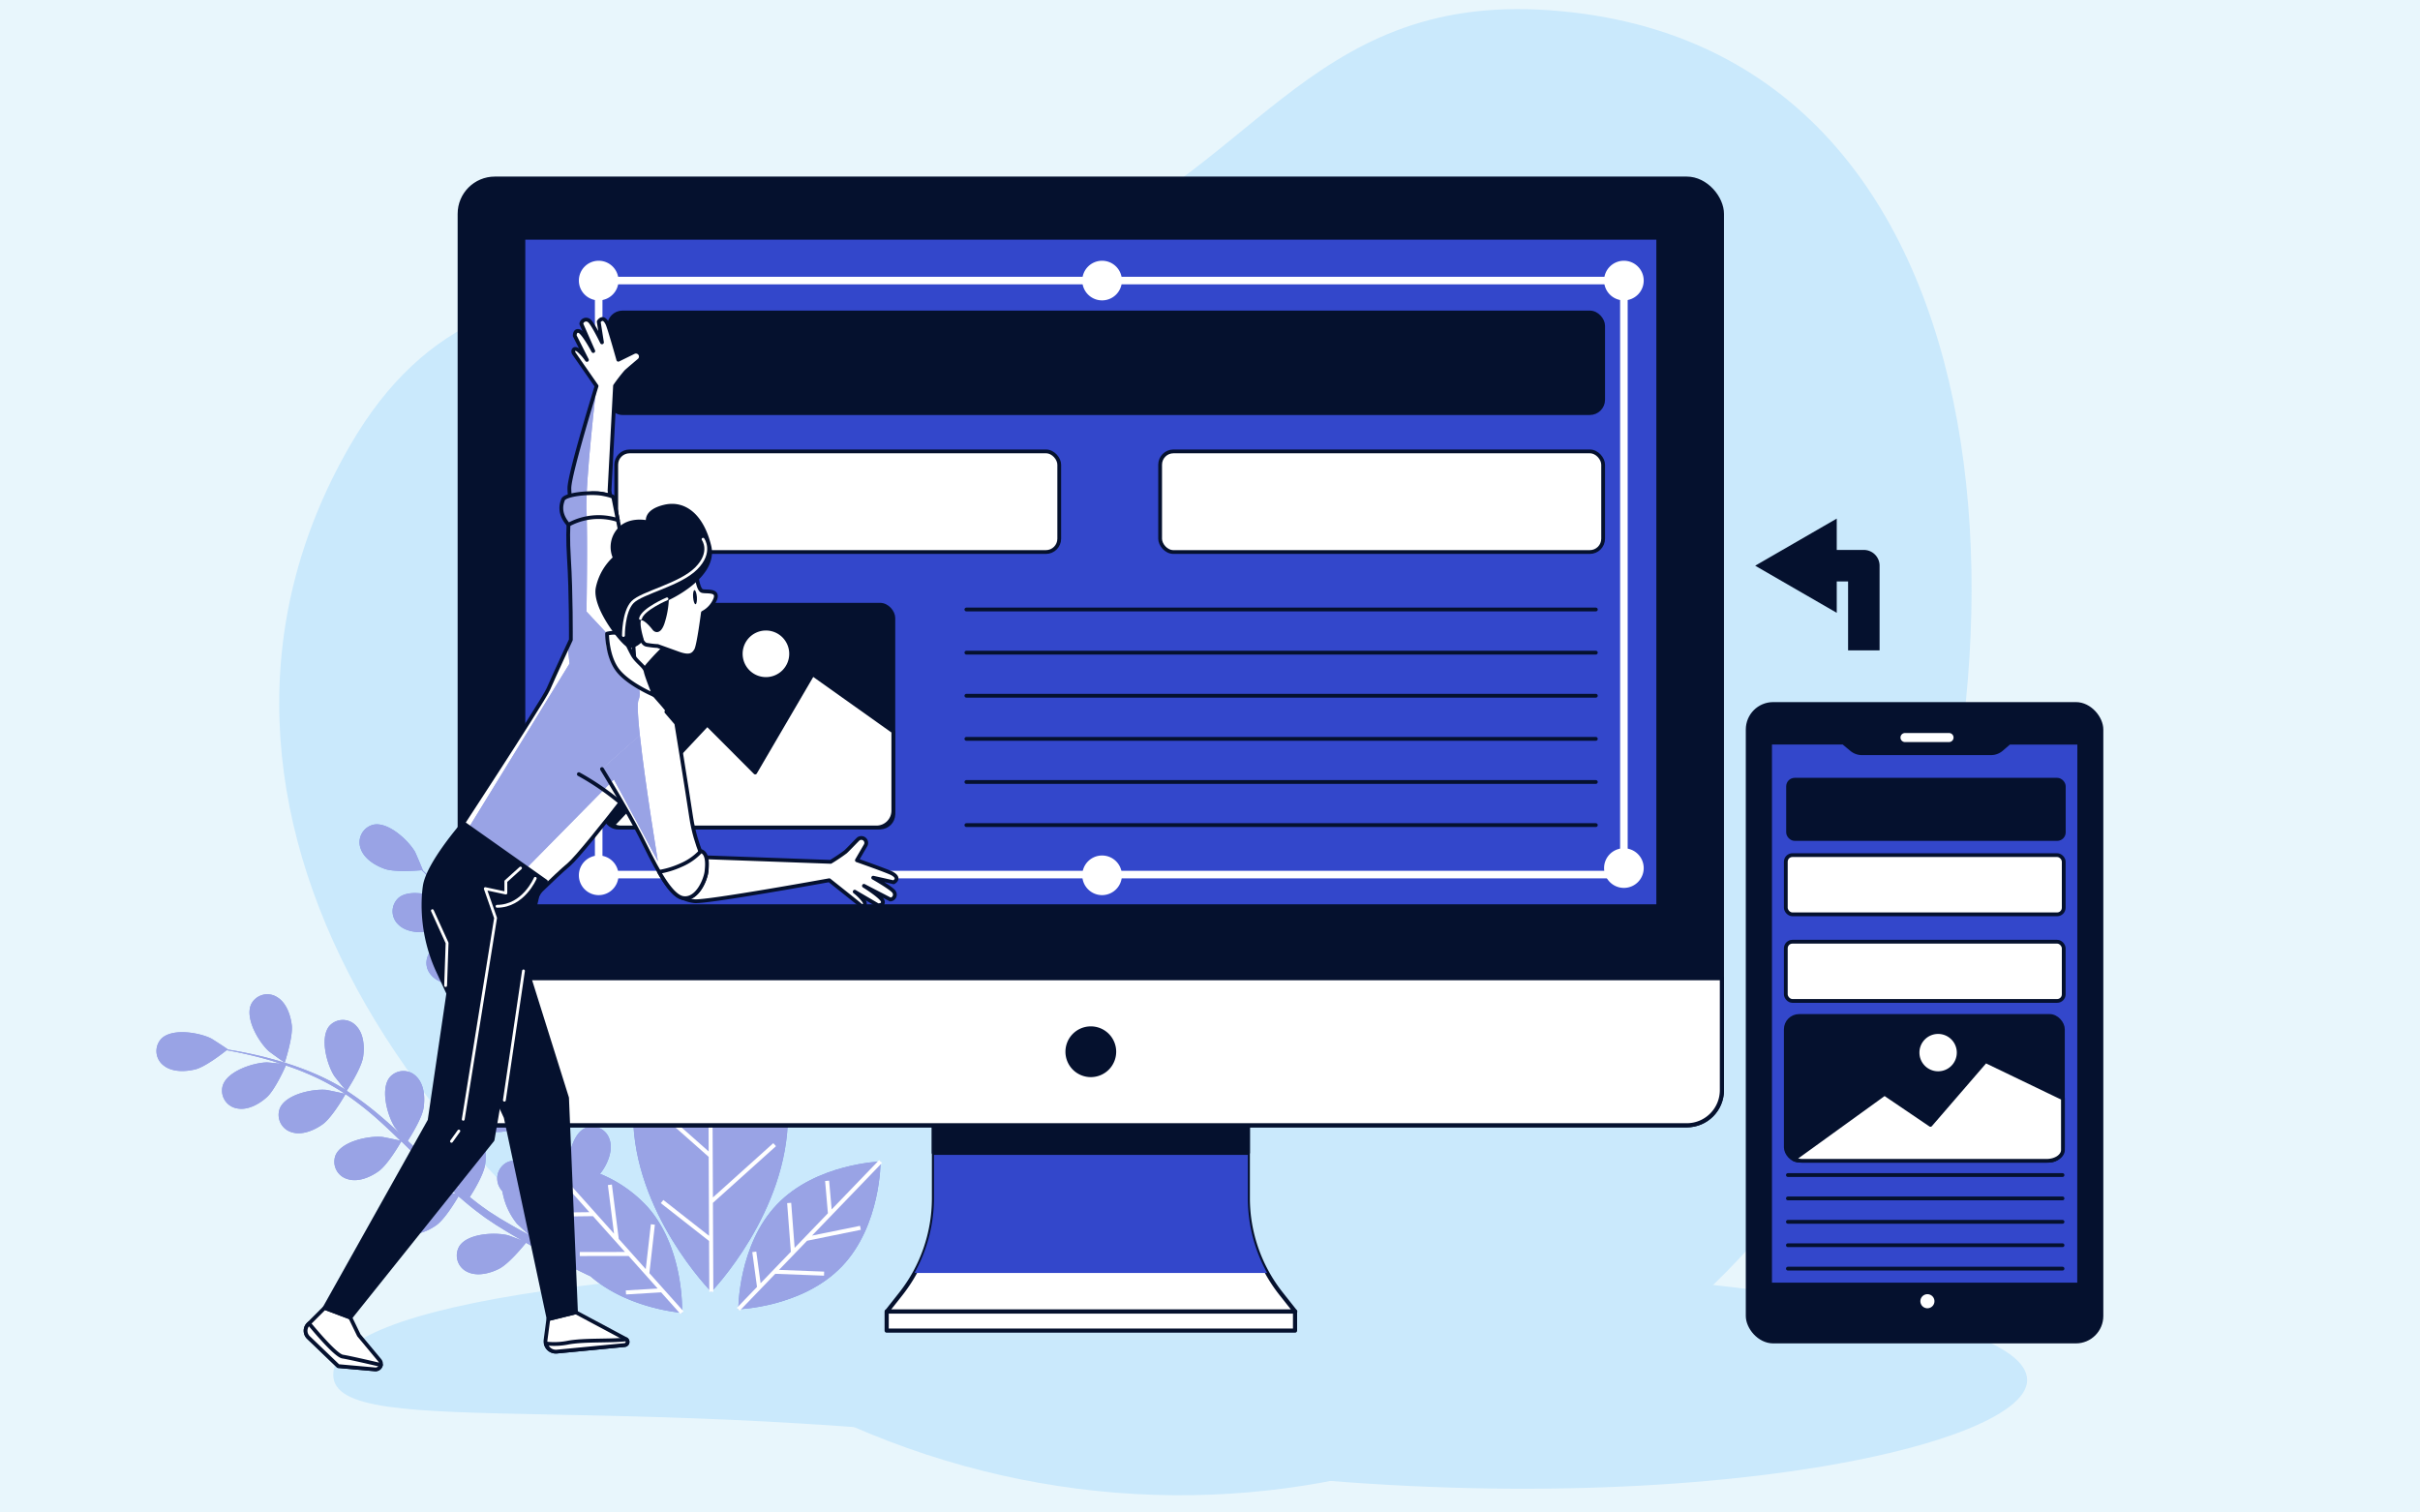 <svg xmlns="http://www.w3.org/2000/svg" xmlns:xlink="http://www.w3.org/1999/xlink" viewBox="0 0 640 400"><defs><style>.cls-1,.cls-13,.cls-19,.cls-7{fill:#fff;}.cls-1,.cls-10,.cls-11,.cls-13,.cls-15,.cls-16,.cls-8,.cls-9{stroke:#05112e;}.cls-1,.cls-10,.cls-11,.cls-13,.cls-15,.cls-16,.cls-17,.cls-23,.cls-9{stroke-linecap:round;stroke-linejoin:round;}.cls-2{isolation:isolate;}.cls-3{fill:#e8f6fc;}.cls-4{fill:#cae9fc;}.cls-14,.cls-16,.cls-5,.cls-9{fill:#3347cb;}.cls-19,.cls-6{opacity:0.5;}.cls-11,.cls-12,.cls-15,.cls-8{fill:#05112e;}.cls-8{stroke-miterlimit:10;}.cls-10,.cls-17,.cls-23{fill:none;}.cls-13,.cls-15,.cls-16{stroke-width:1.1px;}.cls-14{mix-blend-mode:multiply;}.cls-17,.cls-23{stroke:#fff;}.cls-17{stroke-width:2px;}.cls-18{clip-path:url(#clip-path);}.cls-20{clip-path:url(#clip-path-2);}.cls-21{clip-path:url(#clip-path-3);}.cls-22{clip-path:url(#clip-path-4);}.cls-23{stroke-width:0.75px;}</style><clipPath id="clip-path"><path class="cls-1" d="M152.58,143.49s-2-10.65-2-14.39,7.19-27,7.19-27-5.57-8-6-8.64,0-1.72,1.15-.86a12.63,12.63,0,0,1,2.3,2.59L152,88.81s-.05-1.54,1.1-1.26,3.8,5.29,3.8,5.29l-3.17-7.2a1.29,1.29,0,0,1,2-.89c.91.5,3.47,5.79,3.47,5.79l-.86-5.47s1.13-1.91,2.3.57c.55,1.17,2.88,9.5,2.88,9.5l4.07-2a1.31,1.31,0,0,1,1.72.52h0a1.3,1.3,0,0,1-.29,1.64c-1.08.91-2.9,2.45-3.49,3a45.69,45.69,0,0,0-2.88,3.74L161.2,129.7l1.45,12.64Z"/></clipPath><clipPath id="clip-path-2"><path class="cls-1" d="M168.06,178.47s10.44,10.86,10.79,12.84-24.59,34.14-28.36,37.3-11.59,11-11.59,11l-22.55-12.53s27.19-41.43,28.68-44.88,5.94-13,5.94-13,.09-12.15-.51-21.63.35-13.65.85-15.06,4.87-2.5,8.09-1.89,2.82,1,2.82,1,3.51,17.66,3.73,18.54S168.06,178.47,168.06,178.47Z"/></clipPath><clipPath id="clip-path-3"><path class="cls-1" d="M159.2,203.38s6.88,11.18,10.14,17.64,7.57,15.93,11.34,16.48,6-5,6.17-7.09-2.82-6-4.08-14.41-3.92-24.69-3.92-24.69l-2.62-3.05"/></clipPath><clipPath id="clip-path-4"><path class="cls-1" d="M163.4,137.55c-.66-3.28-1.18-5.91-1.18-5.91s.4-.39-2.82-1-10,.1-10.5,1.51c-.3.86-1.37,3.44,1.45,6.62A16.58,16.58,0,0,1,163.4,137.55Z"/></clipPath></defs><g class="cls-2"><g id="Layer_1" data-name="Layer 1"><rect class="cls-3" x="-4.89" y="-0.85" width="646.47" height="401.36"/><g id="Background"><path id="Background-2" data-name="Background" class="cls-4" d="M491.57,287.35C442.43,385.94,318.72,424,215.27,372.47S37.48,213.37,92.5,117.94c40.37-70,109.5-24.66,183.14-50.56C331,47.92,344.78-1.85,409.64,2.7,539.22,11.77,540.72,188.77,491.57,287.35Z"/><path id="Background-3" data-name="Background" class="cls-4" d="M536.11,365c0,18.57-103.34,40.65-232.82,21.08-135.9-20.55-215.16-3.95-215.16-22.52s77.72-30.49,215.16-30.49S536.11,346.44,536.11,365Z"/></g><path class="cls-5" d="M122.55,241.42s5.56-4.39,7-7.21c1.21-2.41,2.09-5.8.84-8.36a4.77,4.77,0,0,0-6.77-2.17c-3.43,2.13-3.79,9.4-2.92,12.89C120.76,236.88,122.49,241.46,122.55,241.42Z"/><path class="cls-5" d="M71.09,278c.23.21,4.2,3.09,4.22,3s2.22-6.74,1.85-9.88c-.31-2.67-1.45-6-3.91-7.43a4.78,4.78,0,0,0-6.84,1.92C64.73,269.34,68.43,275.6,71.09,278Z"/><path class="cls-5" d="M187.71,248.08s-20.38,21-20.27,46.87,20.67,46.69,20.67,46.69,20.38-21,20.27-46.87S187.71,248.08,187.71,248.08Z"/><path class="cls-5" d="M158.66,310.42a7,7,0,0,0,.73-.93c1.49-2.24,2.75-5.52,1.8-8.2a4.78,4.78,0,0,0-6.47-2.94c-2.77,1.31-4.13,5.75-4.42,9.37-1.1-.25-2.1-.44-3-.58-.37-.82-.73-1.65-1.11-2.49s-.68-1.72-1-2.6c-.49-1.29-.93-2.64-1.37-4,1.61-.72,6.3-2.92,8-4.85s3.55-5,3-7.84a4.77,4.77,0,0,0-5.95-3.88c-3.87,1.15-6.15,8.06-6.23,11.67,0,.11.06.88.15,1.78-.39-1.33-.79-2.66-1.14-4-1-3.87-1.89-7.84-2.8-11.82-.19-.83-.39-1.65-.58-2.48,1.36-.6,6.46-2.93,8.29-5s3.55-5,3-7.84a4.77,4.77,0,0,0-5.95-3.88c-3.87,1.15-6.14,8.07-6.23,11.67,0,.13.08,1,.17,2.06-.52-2.16-1.08-4.3-1.69-6.4a85.37,85.37,0,0,0-3.8-10.62c.48-.21,6.52-2.82,8.56-5.07,1.8-2,3.55-5,3-7.84a4.77,4.77,0,0,0-6-3.88c-3.87,1.15-6.14,8.06-6.22,11.66,0,.26.29,3.55.44,4.73a.69.69,0,0,1,0-.13,63.26,63.26,0,0,0-5.55-9.58,85.81,85.81,0,0,0-6.12-7.78c-2-2.31-4-4.31-5.75-6.06-1-.94-1.87-1.78-2.71-2.56h.08c.08,0-1.88-4.51-2-4.78-1.81-3.11-7.13-8.07-11.07-7.22a4.78,4.78,0,0,0-3.35,6.27c.88,2.71,3.88,4.54,6.42,5.42s8.31.46,9.72.34c.86.82,1.77,1.71,2.76,2.72,1.73,1.78,3.65,3.81,5.6,6.16.52.63,1.06,1.32,1.59,2-1.13-.93-2.69-2.18-2.85-2.29-3-1.93-10.06-3.88-13.16-1.31a4.78,4.78,0,0,0-.08,7.11c2,2,5.53,2.24,8.19,1.85s7.74-3.51,8.82-4.21c1.15,1.49,2.3,3,3.41,4.73a62,62,0,0,1,5.27,9.58c.08.19.14.4.22.6-.47-.56-3.31-3.42-3.53-3.6-2.81-2.25-9.56-5-12.93-2.74a4.76,4.76,0,0,0-.86,7.05c1.8,2.21,5.25,2.84,7.94,2.74,3.1-.12,9.21-3.2,9.44-3.31a84.26,84.26,0,0,1,3.44,10.35c.7,2.6,1.3,5.27,1.87,7.95-.63-.71-3.27-3.37-3.48-3.54-2.81-2.26-9.57-5-12.94-2.75a4.78,4.78,0,0,0-.86,7.06c1.8,2.21,5.26,2.83,8,2.73,3-.11,8.89-3,9.38-3.28.26,1.22.53,2.43.78,3.65.82,4,1.63,8,2.55,11.92.32,1.36.68,2.69,1,4-1-1-2.82-2.88-3-3-2.81-2.26-9.56-5-12.93-2.74a4.76,4.76,0,0,0-.86,7.05c1.79,2.21,5.25,2.83,7.94,2.74s7.68-2.46,9.08-3.14c.61,2.21,1.27,4.4,2,6.51.34.91.63,1.85,1,2.7l.57,1.36-.78-.08s-.06,1.27.06,3.32c-3-2.11-7.24-3.93-10-2.66a4.79,4.79,0,0,0-1.92,6.85,5.19,5.19,0,0,0,.63.85,18.42,18.42,0,0,0,3.83,8.54c.15.17,2.16,2,3.22,3-1-.55-2-1.09-3.08-1.69-1.51-.83-3.08-1.77-4.61-2.67l-2.35-1.5c-.81-.49-1.52-1.06-2.3-1.59-1.12-.81-2.23-1.7-3.35-2.58,1-1.49,3.65-5.91,4.05-8.49s.18-6.16-1.81-8.2a4.78,4.78,0,0,0-7.11.05c-2.59,3.09-.67,10.11,1.25,13.16.06.1.53.7,1.1,1.41-1.06-.89-2.12-1.79-3.17-2.73-3-2.68-5.89-5.5-8.85-8.31-.61-.59-1.24-1.16-1.85-1.75.8-1.25,3.77-6,4.18-8.71s.18-6.16-1.81-8.2a4.77,4.77,0,0,0-7.1.05c-2.6,3.09-.68,10.11,1.24,13.16.07.11.64.83,1.28,1.62-1.63-1.5-3.27-3-4.94-4.4a87,87,0,0,0-9-6.76c.28-.44,3.88-5.95,4.34-8.95.4-2.66.18-6.16-1.81-8.2a4.78,4.78,0,0,0-7.11,0c-2.59,3.1-.67,10.12,1.25,13.17.13.22,2.2,2.8,3,3.7l-.11-.08a62.65,62.65,0,0,0-9.91-4.94,84.3,84.3,0,0,0-9.4-3.1c-2.95-.83-5.7-1.4-8.14-1.89-1.32-.25-2.54-.45-3.67-.64l.07-.05c.05-.05-4.06-2.71-4.34-2.85-3.23-1.61-10.4-2.81-13.22.08a4.78,4.78,0,0,0,.67,7.08c2.23,1.77,5.73,1.64,8.34,1s7.18-4.19,8.29-5.07c1.18.21,2.43.45,3.81.74,2.42.54,5.15,1.17,8.07,2.05.78.24,1.61.52,2.42.78-1.46-.16-3.45-.34-3.65-.34-3.6.07-10.53,2.31-11.69,6.17a4.76,4.76,0,0,0,3.85,6c2.8.55,5.85-1.18,7.85-3s4.52-7.2,5-8.37c1.78.6,3.6,1.26,5.45,2.06a61.76,61.76,0,0,1,9.68,5.09c.17.11.34.25.52.37-.71-.2-4.65-1-4.93-1.05-3.59-.33-10.72,1.14-12.3,4.85a4.78,4.78,0,0,0,3.17,6.36c2.72.85,5.94-.54,8.13-2.1,2.53-1.81,5.92-7.75,6.05-8a84.36,84.36,0,0,1,8.58,6.73c2,1.79,4,3.68,5.95,5.6-.93-.24-4.59-1-4.86-1-3.59-.33-10.72,1.14-12.3,4.85A4.76,4.76,0,0,0,92,311.85c2.72.85,5.94-.53,8.13-2.1,2.47-1.76,5.74-7.43,6-7.91.89.87,1.78,1.73,2.66,2.61,2.89,2.88,5.77,5.77,8.71,8.54,1,1,2.05,1.86,3.08,2.78-1.39-.32-3.94-.85-4.16-.87-3.59-.33-10.72,1.14-12.31,4.85a4.78,4.78,0,0,0,3.18,6.36c2.72.85,5.94-.54,8.13-2.1s5.06-6.29,5.84-7.63c1.74,1.51,3.49,3,5.28,4.32.78.57,1.55,1.2,2.33,1.7l2.32,1.55c1.62,1,3.12,1.94,4.65,2.83.77.46,1.51.87,2.27,1.31-1.37-.54-3.54-1.34-3.75-1.4-3.5-.87-10.77-.5-12.9,2.93a4.78,4.78,0,0,0,2.18,6.77c2.56,1.25,6,.37,8.36-.85,2.64-1.34,6.63-6.27,7.11-6.87,1.85,1.05,3.67,2.06,5.38,3,4.57,2.45,8.56,4.4,11.66,5.86,10.06,8.7,24.23,9.66,24.23,9.66s.74-17-9.24-28.13A35,35,0,0,0,158.66,310.42Zm-18,16.54c.31-.69,2.72-6.08,2.89-9.12.56-.11,1.12-.22,1.67-.35a39.23,39.23,0,0,0,6.25,14.94c-1.83-.87-3.81-1.84-5.92-2.91C144,328.73,142.37,327.87,140.69,327Z"/><path class="cls-5" d="M232.88,307.18s-17,.52-27.36,11.31-10.26,27.77-10.26,27.77,17-.52,27.36-11.31S232.88,307.18,232.88,307.18Z"/><g class="cls-6"><path class="cls-7" d="M122.55,241.42s5.56-4.39,7-7.21c1.21-2.41,2.09-5.8.84-8.36a4.77,4.77,0,0,0-6.77-2.17c-3.43,2.13-3.79,9.4-2.92,12.89C120.76,236.88,122.49,241.46,122.55,241.42Z"/><path class="cls-7" d="M71.09,278c.23.21,4.2,3.09,4.22,3s2.22-6.74,1.85-9.88c-.31-2.67-1.45-6-3.91-7.43a4.78,4.78,0,0,0-6.84,1.92C64.73,269.34,68.43,275.6,71.09,278Z"/><path class="cls-7" d="M187.71,248.08s-20.38,21-20.27,46.87,20.67,46.69,20.67,46.69,20.38-21,20.27-46.87S187.71,248.08,187.71,248.08Z"/><path class="cls-7" d="M158.66,310.42a7,7,0,0,0,.73-.93c1.49-2.24,2.75-5.52,1.8-8.2a4.78,4.78,0,0,0-6.47-2.94c-2.77,1.31-4.13,5.75-4.42,9.37-1.1-.25-2.1-.44-3-.58-.37-.82-.73-1.65-1.11-2.49s-.68-1.72-1-2.6c-.49-1.29-.93-2.64-1.37-4,1.61-.72,6.3-2.92,8-4.85s3.55-5,3-7.84a4.77,4.77,0,0,0-5.95-3.88c-3.87,1.15-6.15,8.06-6.23,11.67,0,.11.06.88.15,1.78-.39-1.33-.79-2.66-1.14-4-1-3.87-1.89-7.84-2.8-11.82-.19-.83-.39-1.65-.58-2.48,1.36-.6,6.46-2.93,8.29-5s3.55-5,3-7.84a4.77,4.77,0,0,0-5.95-3.88c-3.87,1.15-6.14,8.07-6.23,11.67,0,.13.08,1,.17,2.06-.52-2.16-1.08-4.3-1.69-6.4a85.37,85.37,0,0,0-3.8-10.62c.48-.21,6.52-2.82,8.56-5.07,1.8-2,3.55-5,3-7.84a4.77,4.77,0,0,0-6-3.88c-3.87,1.15-6.14,8.06-6.22,11.66,0,.26.29,3.55.44,4.73a.69.69,0,0,1,0-.13,63.26,63.26,0,0,0-5.55-9.58,85.81,85.81,0,0,0-6.12-7.78c-2-2.31-4-4.31-5.75-6.06-1-.94-1.87-1.78-2.71-2.56h.08c.08,0-1.88-4.51-2-4.78-1.81-3.11-7.13-8.07-11.07-7.22a4.78,4.78,0,0,0-3.35,6.27c.88,2.71,3.88,4.54,6.42,5.42s8.31.46,9.72.34c.86.82,1.77,1.71,2.76,2.72,1.73,1.78,3.65,3.81,5.6,6.16.52.63,1.06,1.32,1.59,2-1.13-.93-2.69-2.18-2.85-2.29-3-1.93-10.06-3.88-13.16-1.31a4.78,4.78,0,0,0-.08,7.11c2,2,5.53,2.24,8.19,1.85s7.74-3.51,8.82-4.21c1.15,1.49,2.3,3,3.41,4.73a62,62,0,0,1,5.27,9.58c.08.19.14.4.22.6-.47-.56-3.31-3.42-3.53-3.6-2.81-2.25-9.56-5-12.93-2.74a4.76,4.76,0,0,0-.86,7.05c1.8,2.21,5.25,2.84,7.94,2.74,3.1-.12,9.21-3.2,9.44-3.31a84.26,84.26,0,0,1,3.44,10.35c.7,2.6,1.3,5.27,1.87,7.95-.63-.71-3.27-3.37-3.48-3.54-2.81-2.26-9.57-5-12.94-2.75a4.78,4.78,0,0,0-.86,7.06c1.8,2.21,5.26,2.83,8,2.73,3-.11,8.89-3,9.38-3.28.26,1.22.53,2.43.78,3.65.82,4,1.63,8,2.55,11.92.32,1.36.68,2.69,1,4-1-1-2.82-2.88-3-3-2.81-2.26-9.56-5-12.93-2.74a4.76,4.76,0,0,0-.86,7.05c1.79,2.21,5.25,2.83,7.94,2.74s7.68-2.46,9.08-3.14c.61,2.21,1.27,4.4,2,6.51.34.91.63,1.85,1,2.7l.57,1.36-.78-.08s-.06,1.27.06,3.32c-3-2.11-7.24-3.93-10-2.66a4.79,4.79,0,0,0-1.92,6.85,5.19,5.19,0,0,0,.63.85,18.42,18.42,0,0,0,3.83,8.54c.15.17,2.16,2,3.22,3-1-.55-2-1.09-3.08-1.69-1.51-.83-3.08-1.77-4.61-2.67l-2.35-1.5c-.81-.49-1.52-1.06-2.3-1.59-1.12-.81-2.23-1.7-3.35-2.58,1-1.49,3.65-5.91,4.05-8.49s.18-6.16-1.81-8.2a4.78,4.78,0,0,0-7.11.05c-2.59,3.09-.67,10.11,1.25,13.16.06.1.53.7,1.1,1.41-1.06-.89-2.12-1.79-3.17-2.73-3-2.68-5.89-5.5-8.85-8.31-.61-.59-1.24-1.16-1.85-1.75.8-1.25,3.77-6,4.18-8.71s.18-6.16-1.81-8.2a4.77,4.77,0,0,0-7.1.05c-2.6,3.09-.68,10.11,1.24,13.16.07.11.64.83,1.28,1.62-1.63-1.5-3.27-3-4.94-4.4a87,87,0,0,0-9-6.76c.28-.44,3.88-5.95,4.34-8.95.4-2.66.18-6.16-1.81-8.2a4.78,4.78,0,0,0-7.11,0c-2.59,3.1-.67,10.12,1.25,13.17.13.22,2.2,2.8,3,3.7l-.11-.08a62.65,62.65,0,0,0-9.91-4.94,84.3,84.3,0,0,0-9.4-3.1c-2.95-.83-5.7-1.4-8.14-1.89-1.32-.25-2.54-.45-3.67-.64l.07-.05c.05-.05-4.06-2.71-4.34-2.85-3.23-1.61-10.4-2.81-13.22.08a4.78,4.78,0,0,0,.67,7.08c2.23,1.77,5.73,1.64,8.34,1s7.18-4.19,8.29-5.07c1.18.21,2.43.45,3.81.74,2.42.54,5.15,1.17,8.07,2.05.78.24,1.61.52,2.42.78-1.46-.16-3.45-.34-3.65-.34-3.6.07-10.53,2.31-11.69,6.17a4.76,4.76,0,0,0,3.85,6c2.8.55,5.85-1.18,7.85-3s4.52-7.2,5-8.37c1.78.6,3.6,1.26,5.45,2.06a61.76,61.76,0,0,1,9.68,5.09c.17.11.34.25.52.37-.71-.2-4.65-1-4.93-1.05-3.59-.33-10.72,1.14-12.3,4.85a4.78,4.78,0,0,0,3.17,6.36c2.72.85,5.94-.54,8.13-2.1,2.53-1.81,5.92-7.75,6.05-8a84.36,84.36,0,0,1,8.58,6.73c2,1.79,4,3.68,5.95,5.6-.93-.24-4.59-1-4.86-1-3.59-.33-10.72,1.14-12.3,4.85A4.76,4.76,0,0,0,92,311.85c2.72.85,5.94-.53,8.13-2.1,2.47-1.76,5.74-7.43,6-7.91.89.87,1.78,1.73,2.66,2.61,2.89,2.88,5.77,5.77,8.71,8.54,1,1,2.05,1.86,3.08,2.78-1.39-.32-3.94-.85-4.16-.87-3.59-.33-10.72,1.14-12.31,4.85a4.78,4.78,0,0,0,3.18,6.36c2.72.85,5.94-.54,8.13-2.1s5.06-6.29,5.84-7.63c1.74,1.51,3.49,3,5.28,4.32.78.57,1.55,1.2,2.33,1.7l2.32,1.55c1.62,1,3.12,1.94,4.65,2.83.77.46,1.51.87,2.27,1.31-1.37-.54-3.54-1.34-3.75-1.4-3.5-.87-10.77-.5-12.9,2.93a4.78,4.78,0,0,0,2.18,6.77c2.56,1.25,6,.37,8.36-.85,2.64-1.34,6.63-6.27,7.11-6.87,1.85,1.05,3.67,2.06,5.38,3,4.57,2.45,8.56,4.4,11.66,5.86,10.06,8.7,24.23,9.66,24.23,9.66s.74-17-9.24-28.13A35,35,0,0,0,158.66,310.42Zm-18,16.54c.31-.69,2.72-6.08,2.89-9.12.56-.11,1.12-.22,1.67-.35a39.23,39.23,0,0,0,6.25,14.94c-1.83-.87-3.81-1.84-5.92-2.91C144,328.73,142.37,327.87,140.69,327Z"/><path class="cls-7" d="M232.88,307.18s-17,.52-27.36,11.31-10.26,27.77-10.26,27.77,17-.52,27.36-11.31S232.88,307.18,232.88,307.18Z"/></g><polygon class="cls-7" points="188.55 318.11 205.22 303.12 204.5 302.33 188.54 316.68 188.45 297.04 188.54 297.1 202.64 276.48 201.76 275.88 188.45 295.34 188.24 248.08 187.17 248.08 187.31 280.16 176.7 270.98 176 271.78 187.32 281.58 187.42 304.52 171.33 290.28 170.62 291.08 187.42 305.95 187.51 326.83 175.43 317.35 174.76 318.19 187.52 328.2 187.58 341.64 188.65 341.64 188.54 318.1 188.55 318.11"/><polygon class="cls-7" points="173.19 323.89 172.13 323.77 170.78 335.64 163.63 327.64 163.64 327.64 161.82 313.27 160.76 313.41 162.39 326.26 144.6 306.37 143.8 307.08 155.87 320.58 148.23 320.67 148.24 321.74 156.82 321.63 165.28 331.1 153.33 331.11 153.33 332.18 166.24 332.16 173.93 340.77 165.5 341.27 165.57 342.34 174.84 341.78 179.97 347.51 180.76 346.8 171.74 336.71 173.19 323.89"/><polygon class="cls-7" points="213.47 328.13 227.66 325.24 227.45 324.19 214.75 326.77 233.26 307.55 232.49 306.81 219.94 319.85 219.27 312.24 218.21 312.33 218.95 320.87 210.15 330.02 209.24 318.1 208.17 318.18 209.15 331.05 201.15 339.37 200.01 331 198.95 331.14 200.2 340.35 194.87 345.89 195.64 346.63 205.03 336.88 217.92 337.37 217.96 336.3 206.02 335.84 213.47 328.11 213.47 328.13"/><rect class="cls-8" x="462.2" y="186.18" width="93.55" height="168.6" rx="6.75"/><path class="cls-7" d="M515.45,196.25H503.8a1.19,1.19,0,0,1-1.19-1.19h0a1.19,1.19,0,0,1,1.19-1.2h11.65a1.19,1.19,0,0,1,1.19,1.2h0A1.19,1.19,0,0,1,515.45,196.25Z"/><path class="cls-9" d="M549.85,339.71H468.12V196.39h19.37l2.18,1.81a4.25,4.25,0,0,0,2.71,1h34.18a4.26,4.26,0,0,0,2.8-1.06l2-1.73h18.52Z"/><path class="cls-7" d="M511.59,344.13a1.86,1.86,0,1,0-1.86,1.86A1.86,1.86,0,0,0,511.59,344.13Z"/><line class="cls-10" x1="545.46" y1="310.76" x2="472.83" y2="310.76"/><line class="cls-10" x1="545.46" y1="316.94" x2="472.83" y2="316.94"/><line class="cls-10" x1="545.46" y1="323.13" x2="472.83" y2="323.13"/><line class="cls-10" x1="545.46" y1="329.32" x2="472.83" y2="329.32"/><line class="cls-10" x1="545.46" y1="335.51" x2="472.83" y2="335.51"/><rect class="cls-11" x="472.88" y="206.21" width="72.92" height="15.67" rx="1.75"/><rect class="cls-1" x="472.28" y="226.15" width="73.5" height="15.66" rx="1.75"/><rect class="cls-1" x="472.28" y="249.05" width="73.5" height="15.66" rx="1.75"/><rect class="cls-11" x="472.28" y="268.69" width="73.28" height="38.26" rx="3.52"/><path class="cls-1" d="M518,278.38a5.44,5.44,0,1,0-5.44,5.44A5.43,5.43,0,0,0,518,278.38Z"/><path class="cls-1" d="M476.56,307h64.73c2.36,0,4.28-1.3,4.28-2.9V290.47l-20.46-9.85-14.57,16.87-12.14-8.23-23.95,17.3A5.91,5.91,0,0,0,476.56,307Z"/><path class="cls-12" d="M492.91,145.44h-7.16v-8.29l-21.57,12.46,21.57,12.46v-8.3h3V172h8.33V149.61A4.17,4.17,0,0,0,492.91,145.44Z"/><path class="cls-13" d="M330,316.92v-28.2H247v28.2a40.82,40.82,0,0,1-8.82,25.34l-3.64,4.6h108l-3.64-4.6A40.82,40.82,0,0,1,330,316.92Z"/><path class="cls-14" d="M241.85,336.66h93.26a40.73,40.73,0,0,1-5.1-19.74v-28.2H247v28.2A40.73,40.73,0,0,1,241.85,336.66Z"/><rect class="cls-15" x="246.95" y="292.96" width="83.06" height="11.91"/><rect class="cls-15" x="121.58" y="47.25" width="333.8" height="250.35" rx="9.29"/><path class="cls-13" d="M121.58,258.69h333.8a0,0,0,0,1,0,0v29.62a9.29,9.29,0,0,1-9.29,9.29H130.87a9.29,9.29,0,0,1-9.29-9.29V258.69a0,0,0,0,1,0,0Z"/><rect class="cls-16" x="138.37" y="62.83" width="300.22" height="176.87"/><path class="cls-15" d="M294.64,278.15a6.16,6.16,0,1,0-6.16,6.16A6.16,6.16,0,0,0,294.64,278.15Z"/><rect class="cls-13" x="234.49" y="346.86" width="108" height="5.04"/><rect class="cls-11" x="161.1" y="82.64" width="262.87" height="26.61" rx="3.52"/><rect class="cls-11" x="159.81" y="159.93" width="76.45" height="58.91" rx="3.52"/><path class="cls-1" d="M209.22,172.91a6.66,6.66,0,1,0-6.65,6.66A6.65,6.65,0,0,0,209.22,172.91Z"/><path class="cls-1" d="M164.26,218.84H231.8a4.45,4.45,0,0,0,4.45-4.46V193.46L214.92,178.3l-15.2,26L187.05,191.6l-25,26.64A4.41,4.41,0,0,0,164.26,218.84Z"/><rect class="cls-1" x="162.97" y="119.38" width="117.16" height="26.61" rx="3.52"/><rect class="cls-1" x="306.81" y="119.38" width="117.16" height="26.61" rx="3.52"/><line class="cls-10" x1="422.04" y1="161.19" x2="255.57" y2="161.19"/><line class="cls-10" x1="422.04" y1="172.6" x2="255.57" y2="172.6"/><line class="cls-10" x1="422.04" y1="184" x2="255.57" y2="184"/><line class="cls-10" x1="422.04" y1="195.4" x2="255.57" y2="195.4"/><line class="cls-10" x1="422.04" y1="206.81" x2="255.57" y2="206.81"/><line class="cls-10" x1="422.04" y1="218.21" x2="255.57" y2="218.21"/><rect class="cls-17" x="158.33" y="74.2" width="271.13" height="157.1"/><path class="cls-7" d="M163.57,74.2a5.24,5.24,0,1,0-5.24,5.24A5.24,5.24,0,0,0,163.57,74.2Z"/><path class="cls-7" d="M434.7,74.2a5.24,5.24,0,1,0-5.24,5.24A5.24,5.24,0,0,0,434.7,74.2Z"/><path class="cls-7" d="M296.7,74.2a5.24,5.24,0,1,0-5.24,5.24A5.24,5.24,0,0,0,296.7,74.2Z"/><path class="cls-7" d="M296.7,231.49a5.24,5.24,0,1,0-5.24,5.24A5.25,5.25,0,0,0,296.7,231.49Z"/><path class="cls-7" d="M163.57,231.49a5.24,5.24,0,1,0-5.24,5.24A5.25,5.25,0,0,0,163.57,231.49Z"/><path class="cls-7" d="M434.7,229.59a5.24,5.24,0,1,0-5.24,5.23A5.24,5.24,0,0,0,434.7,229.59Z"/><path class="cls-1" d="M176.83,170.2a64.88,64.88,0,0,0-5,5.11,23.8,23.8,0,0,0-3.25,4.67s-.54-.73-3.38-4.65-2.55-7-2.55-7l4.43-4.25S175.67,165.28,176.83,170.2Z"/><path class="cls-1" d="M184.22,152.36s.43,3.56,1.44,3.92,4.42-.42,3.52,2.11a7.07,7.07,0,0,1-3.29,3.66s-1.11,8.7-1.81,9.88-1.57,2-4.6.92l-5.55-2a19.83,19.83,0,0,1-2.2-.22c-1.35-.2-1.36,0-3.07-3.22s-3.62-1.15-2.09-5.44,2.77-7,5.77-9S184.22,152.36,184.22,152.36Z"/><path class="cls-12" d="M184.3,157.9c.07,1-.09,1.88-.36,1.9s-.56-.8-.64-1.83.09-1.88.36-1.9S184.22,156.87,184.3,157.9Z"/><path class="cls-7" d="M152.58,143.49s-2-10.65-2-14.39,7.19-27,7.19-27-5.57-8-6-8.64,0-1.72,1.15-.86a12.63,12.63,0,0,1,2.3,2.59L152,88.81s-.05-1.54,1.1-1.26,3.8,5.29,3.8,5.29l-3.17-7.2a1.29,1.29,0,0,1,2-.89c.91.5,3.47,5.79,3.47,5.79l-.86-5.47s1.13-1.91,2.3.57c.55,1.17,2.88,9.5,2.88,9.5l4.07-2a1.31,1.31,0,0,1,1.72.52h0a1.3,1.3,0,0,1-.29,1.64c-1.08.91-2.9,2.45-3.49,3a45.69,45.69,0,0,0-2.88,3.74L161.2,129.7l1.45,12.64Z"/><g class="cls-18"><path class="cls-5" d="M155.25,143.18c0-3.07-.06-5.92-.15-8-.35-7.57,2.66-33.18,2.66-33.18s-7.19,23.31-7.19,27.05,2,14.39,2,14.39Z"/><path class="cls-19" d="M155.25,143.18c0-3.07-.06-5.92-.15-8-.35-7.57,2.66-33.18,2.66-33.18s-7.19,23.31-7.19,27.05,2,14.39,2,14.39Z"/></g><path class="cls-10" d="M152.58,143.49s-2-10.65-2-14.39,7.19-27,7.19-27-5.57-8-6-8.64,0-1.72,1.15-.86a12.63,12.63,0,0,1,2.3,2.59L152,88.81s-.05-1.54,1.1-1.26,3.8,5.29,3.8,5.29l-3.17-7.2a1.29,1.29,0,0,1,2-.89c.91.5,3.47,5.79,3.47,5.79l-.86-5.47s1.13-1.91,2.3.57c.55,1.17,2.88,9.5,2.88,9.5l4.07-2a1.31,1.31,0,0,1,1.72.52h0a1.3,1.3,0,0,1-.29,1.64c-1.08.91-2.9,2.45-3.49,3a45.69,45.69,0,0,0-2.88,3.74L161.2,129.7l1.45,12.64Z"/><path class="cls-1" d="M177.62,235.29a9.59,9.59,0,0,0,6.11,3.05c3.73.24,35.58-5.55,35.58-5.55s7.66,6.08,8.23,6.59,1.72.11.93-1.09a12.47,12.47,0,0,0-2.43-2.47l6.11,3.57s1.54.15,1.33-1-5-4.12-5-4.12l7,3.62a1.29,1.29,0,0,0,1-1.94c-.44-.94-5.55-3.83-5.55-3.83l5.4,1.21s2-1-.42-2.33c-1.13-.62-9.29-3.49-9.29-3.49l2.29-3.94a1.3,1.3,0,0,0-.4-1.74h0a1.31,1.31,0,0,0-1.66.18c-1,1-2.63,2.73-3.26,3.29a47.17,47.17,0,0,1-3.92,2.63l-34.09-1.24-6.12-1.36Z"/><path class="cls-7" d="M168.06,178.47s10.44,10.86,10.79,12.84-24.59,34.14-28.36,37.3-11.59,11-11.59,11l-22.55-12.53s27.19-41.43,28.68-44.88,5.94-13,5.94-13,.09-12.15-.51-21.63.35-13.65.85-15.06,4.87-2.5,8.09-1.89,2.82,1,2.82,1,3.51,17.66,3.73,18.54S168.06,178.47,168.06,178.47Z"/><g class="cls-20"><path class="cls-5" d="M168.86,185.14c1.38-3.45-1.72-6.2-5.85-9.64a7.28,7.28,0,0,1-2.46-7.92l-5.45-5.85s.34-18.92,0-26.5c0-1.15,0-2.73.05-4.57-1.93.33-3.54,1-3.84,1.86-.5,1.41-1.45,5.58-.85,15.06s.51,21.63.51,21.63-.34.71-.84,1.81l.49,4.48-26.84,43.71,15.83,10,22.72-23.06,2.67,5c1.86-2.4,3.69-4.82,5.4-7.1C169.18,195,168.26,186.64,168.86,185.14Z"/><path class="cls-19" d="M168.86,185.14c1.38-3.45-1.72-6.2-5.85-9.64a7.28,7.28,0,0,1-2.46-7.92l-5.45-5.85s.34-18.92,0-26.5c0-1.15,0-2.73.05-4.57-1.93.33-3.54,1-3.84,1.86-.5,1.41-1.45,5.58-.85,15.06s.51,21.63.51,21.63-.34.71-.84,1.81l.49,4.48-26.84,43.71,15.83,10,22.72-23.06,2.67,5c1.86-2.4,3.69-4.82,5.4-7.1C169.18,195,168.26,186.64,168.86,185.14Z"/></g><path class="cls-10" d="M168.06,178.47s10.44,10.86,10.79,12.84-24.59,34.14-28.36,37.3-11.59,11-11.59,11l-22.55-12.53s27.19-41.43,28.68-44.88,5.94-13,5.94-13,.09-12.15-.51-21.63.35-13.65.85-15.06,4.87-2.5,8.09-1.89,2.82,1,2.82,1,3.51,17.66,3.73,18.54S168.06,178.47,168.06,178.47Z"/><path class="cls-1" d="M164.88,168.07a54.91,54.91,0,0,0,2.42,5.09c1.15,2,3.18,3,3.46,4.41s2.26,6.26,2.26,6.26-6.67-2.79-9.59-6.48-2.88-9.77-2.88-9.77S163.49,166.78,164.88,168.07Z"/><path class="cls-7" d="M159.2,203.38s6.88,11.18,10.14,17.64,7.57,15.93,11.34,16.48,6-5,6.17-7.09-2.82-6-4.08-14.41-3.92-24.69-3.92-24.69l-2.62-3.05"/><g class="cls-21"><path class="cls-5" d="M169.22,194.48l-10,8.9s.91,1.48,2.22,3.67l.91-.92L174,227.81S170.58,207.13,169.22,194.48Z"/><path class="cls-19" d="M169.22,194.48l-10,8.9s.91,1.48,2.22,3.67l.91-.92L174,227.81S170.58,207.13,169.22,194.48Z"/></g><path class="cls-10" d="M159.2,203.38s6.88,11.18,10.14,17.64,7.57,15.93,11.34,16.48,6-5,6.17-7.09-2.82-6-4.08-14.41-3.92-24.69-3.92-24.69l-2.62-3.05"/><path class="cls-1" d="M186.85,230.41c.11-1.17.56-4.68-1.46-5.33a15.28,15.28,0,0,1-5.32,3.73,23.31,23.31,0,0,1-5.78,1.77c2.12,3.67,4.34,6.62,6.39,6.92C184.46,238.05,186.65,232.46,186.85,230.41Z"/><path class="cls-7" d="M163.4,137.55c-.66-3.28-1.18-5.91-1.18-5.91s.4-.39-2.82-1-10,.1-10.5,1.51c-.3.86-1.37,3.44,1.45,6.62A16.58,16.58,0,0,1,163.4,137.55Z"/><g class="cls-22"><path class="cls-5" d="M155.16,137.05c0-.66,0-1.27-.06-1.82-.06-1.2,0-2.85.06-4.78-2.94.15-5.93.77-6.26,1.69s-1.37,3.44,1.45,6.62A18.55,18.55,0,0,1,155.16,137.05Z"/><path class="cls-19" d="M155.16,137.05c0-.66,0-1.27-.06-1.82-.06-1.2,0-2.85.06-4.78-2.94.15-5.93.77-6.26,1.69s-1.37,3.44,1.45,6.62A18.55,18.55,0,0,1,155.16,137.05Z"/></g><path class="cls-10" d="M163.4,137.55c-.66-3.28-1.18-5.91-1.18-5.91s.4-.39-2.82-1-10,.1-10.5,1.51c-.3.86-1.37,3.44,1.45,6.62A16.58,16.58,0,0,1,163.4,137.55Z"/><path class="cls-10" d="M163.9,212.13a69.12,69.12,0,0,0-10.82-7.39"/><path class="cls-11" d="M176.39,158.38s13.16-5.83,11.21-13.92S181,132.72,175.69,134s-4.32,4.15-4.32,4.15-5.23-1.3-7.93,2.29a6.86,6.86,0,0,0-.82,7.11,14.75,14.75,0,0,0-4.57,8c-.94,5.06,6.33,14.19,8,15.07s3.67-1.53,3.67-1.53-1.59-5.12-.31-5.52,3.59,2.7,3.59,2.7,1.15,1.55,2.23-1.48A23.37,23.37,0,0,0,176.39,158.38Z"/><path class="cls-23" d="M185.93,142.61s2.52,3.38-1.82,7.73-14.38,6.37-16.83,8.91-2.4,8.82-2.4,8.82"/><path class="cls-23" d="M176.39,158.38s-6.45,2.75-7,5.2"/><path class="cls-1" d="M152.29,347.06l13.24,7.08a.84.84,0,0,1-.32,1.58l-17.93,1.73a2.72,2.72,0,0,1-3-3.06l.73-5.54Z"/><path class="cls-1" d="M165.63,354.22c-4.19.49-10.7.07-15.16.81a18.72,18.72,0,0,1-6.1.28,2.71,2.71,0,0,0,2.91,2.14l17.93-1.73A.84.84,0,0,0,165.63,354.22Z"/><path class="cls-1" d="M85.84,345.89l-4.29,4.29a2.46,2.46,0,0,0,0,3.51l7.91,7.59,9.7.86a1.46,1.46,0,0,0,1.25-2.4l-5.51-6.62-2.26-4.67Z"/><path class="cls-1" d="M100.75,361c-3.41-.81-8.68-2-10.1-2.22-1.74-.22-7-6.47-8.92-8.77l-.18.18a2.46,2.46,0,0,0,0,3.51l7.91,7.59,9.7.86A1.47,1.47,0,0,0,100.75,361Z"/><path class="cls-11" d="M144.37,233.1l-21.79-15.39s-9.4,10.69-10.25,16.67c-.1.66-.17,1.36-.23,2.09A41.69,41.69,0,0,0,116,257.18l17.73,38.29,11.36,53.38,7.24-1.79-2.36-56.71-13.68-43.58Z"/><polyline class="cls-11" points="117.03 247.19 120.02 252.75 113.61 296.33 85.84 345.89 92.67 348.45 130.27 301.46 139.24 249.33 142.23 236.51"/><line class="cls-23" x1="138.44" y1="256.77" x2="133.39" y2="290.96"/><polyline class="cls-23" points="117.85 260.65 118.24 249.39 114.35 240.84"/><path class="cls-23" d="M141.55,232.29s-3.11,7.39-10.1,7.39"/><polyline class="cls-23" points="137.66 229.57 133.78 233.07 133.78 236.18 128.34 235.01 131.06 242.78 122.51 296.01"/><line class="cls-23" x1="121.35" y1="299.12" x2="119.4" y2="301.84"/></g></g></svg>